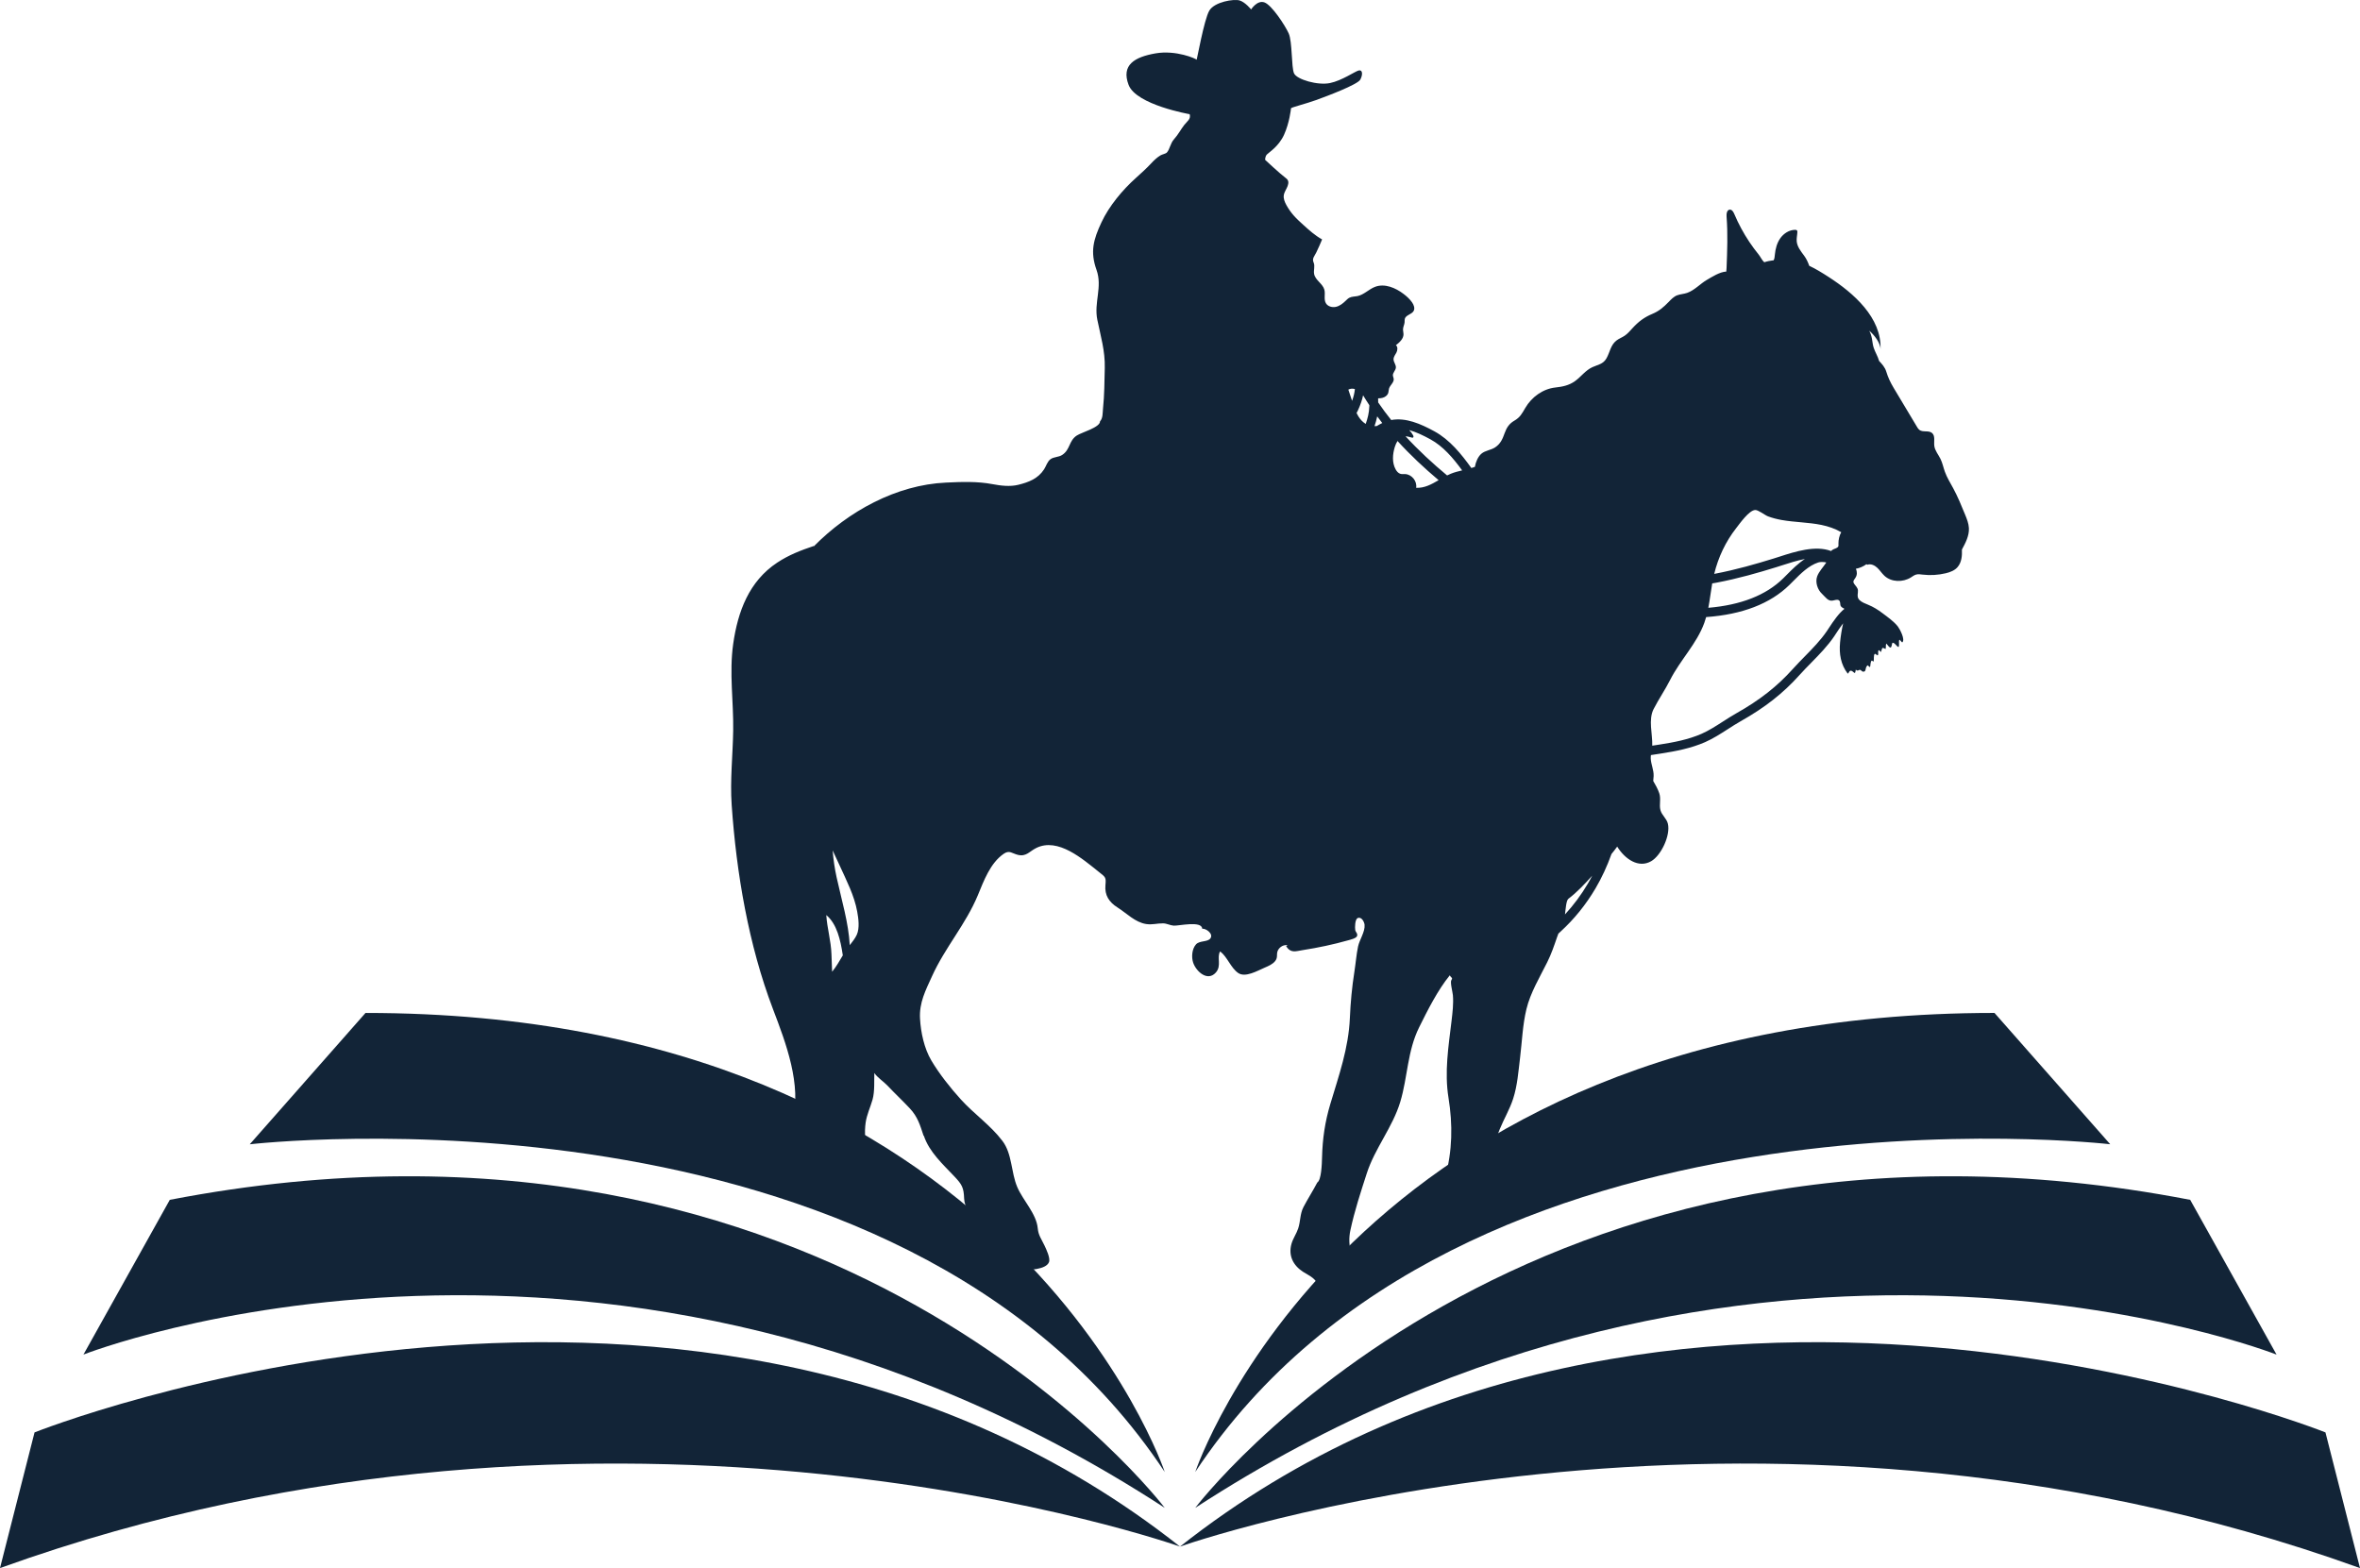 <svg xmlns="http://www.w3.org/2000/svg" id="Camada_2" viewBox="0 0 1227.74 815.75"><g id="Camada_1-2"><path d="M480.61,590.83c2.78,8.43,9.91,14.85,15.83,21.12,4.04,4.28,4.92,5.85,5.13,11.56,.09,2.38,.88,3.98,1.71,6.12,2.55,6.61,.42,10.44-1.36,16.78-2.97,10.55,23.09,14.25,29.67,14.29,3.16,.02,12.56-.09,14.13-4.11,.8-2.06-1.43-6.72-2.32-8.6-1.69-3.57-3.2-5.35-3.53-8.98-.71-7.67-7.69-14.5-10.66-21.47-3.29-7.71-2.58-17.27-7.73-24.03-6.22-8.18-14.69-13.95-21.54-21.48-5.48-6.03-11.29-13.35-15.43-20.34-3.71-6.26-5.48-14.56-5.89-21.76-.48-8.37,2.93-14.76,6.27-22.13,6.75-14.9,17.54-26.97,23.8-42.05,3.09-7.46,6.44-16.75,13.48-21.6,2.98-2.06,4.31-.16,7.4,.58,4.33,1.03,5.95-1.82,9.5-3.58,11.37-5.65,24.32,5.89,32.53,12.39,3.62,2.87,3.84,2.82,3.48,6.95-.46,5.22,1.87,8.81,6.26,11.58,4.83,3.05,9.15,7.73,14.92,8.63,3.22,.5,5.68-.39,8.79-.35,1.95,.02,3.65,1.05,5.52,1.19,2.62,.19,14.66-2.72,14.86,1.61,1.83-.26,5.96,2.54,4.27,4.99-1.4,2.03-5.62,1.08-7.48,3.12-2.17,2.38-2.47,6.73-1.48,9.6,1.59,4.59,7.45,9.88,11.73,5.12,3.24-3.6,.37-7.88,2.28-11.04,3.74,2.83,5.47,8.48,9.36,11.21,3.7,2.6,10.01-1.13,13.82-2.76,1.98-.85,4.19-1.78,5.49-3.48,1.38-1.79,.62-3.15,1.15-4.91,.51-1.68,2.55-3.67,5.15-3.28,.07,.3-.55,.27-.62,.58,2.47,3.7,4.85,2.56,8.64,1.97,8.05-1.26,15.87-2.91,23.65-5.11,1-.28,4.14-1.01,4.57-2.17,.51-1.35-.73-2.01-.93-3.19-.21-1.27-.16-5.57,1.28-6.19,2.06-.89,3.45,2.11,3.58,3.47,.35,3.6-2.65,7.8-3.39,11.32-.89,4.29-1.21,8.67-1.89,12.99-1.28,8.16-2.01,15.96-2.37,24.22-.67,15.67-5.71,29.84-10.17,44.72-2.79,9.29-4.07,18.16-4.3,27.68-.09,3.75-.39,11.93-2.48,13.16-2.25,4.34-4.93,8.44-7.19,12.78-1.87,3.6-1.49,7.35-2.76,11.17-.92,2.76-2.67,5.11-3.48,7.98-1.71,6.08,.85,11.16,5.98,14.5,3.31,2.15,7.77,3.74,7.9,8.47,.04,1.57-.16,3.12-.41,4.69,7.44-4.65,14.98-9.12,22.63-13.41-4.49-6.49-7.26-12.88-5.43-21.43,2.14-10.01,5.33-19.66,8.48-29.42,4.26-13.22,13.45-23.99,17.46-37.3,3.87-12.86,3.64-26.32,9.8-38.75,4.41-8.9,9.68-19.39,15.95-27.06,.78,1.45,1.7,1.19,.84,2.44-.77,1.12,.64,6.22,.78,7.92,.37,4.45-.18,8.9-.7,13.31-1.59,13.45-3.77,26.54-1.58,40.1,2.25,13.94,2.04,27.54-1.73,41.23-1.27,4.59-3.49,20.78-5.23,29.44,4.88-2.14,9.81-4.18,14.79-6.07,4.39-1.66,8.82-3.19,13.3-4.58,.17-8.88,.56-25.56,1.42-30.29,.86-4.75,2.28-8.95,4.1-13.43,2.19-5.4,5.17-10.3,6.98-15.9,2.22-6.89,2.71-14.09,3.59-21.25,1.03-8.4,1.32-17.1,3.32-25.36,2.07-8.55,6.92-16.56,10.81-24.37,2.14-4.28,3.57-8.53,5.12-13.04,.21-.62,.45-1.24,.69-1.85,.42-.4,.84-.78,1.23-1.14,7.02-6.42,13.11-13.96,18.09-22.4,3.24-5.5,6.05-11.57,8.3-17.87,1.04-1.26,2.03-2.55,2.97-3.86,4.08,6.58,11.14,11.34,17.63,7.63,5.29-3.02,10.18-13.56,8.75-19.52-.68-2.82-3.13-4.31-3.87-7.07-.78-2.89,.39-5.8-.62-8.79-.78-2.3-1.95-4.36-3.14-6.39,.1-.86,.18-1.72,.21-2.58,.11-3.2-1.36-6.07-1.5-9.07-.03-.63,.02-1.23,.09-1.82,1.26-.19,2.51-.39,3.74-.58l1.56-.24c7.55-1.17,15.55-2.7,22.86-5.9,4.16-1.83,8.05-4.33,11.8-6.74,2.2-1.42,4.48-2.88,6.73-4.15,12.67-7.14,22.13-14.57,30.66-24.09,1.93-2.16,4.03-4.29,6.06-6.36,4.18-4.26,8.5-8.66,11.95-13.75,.28-.41,.61-.92,.97-1.48,.79-1.21,2.14-3.28,3.66-5.25-.73,3.28-1.29,6.66-1.6,10-.55,5.91,.37,11.44,4.01,16.19,.57-.32,.67-1.3,1.35-1.51,.91-.28,1.61,.94,2.33,1.18,.4-.51,.32-1.23,.52-1.84,.58,.78,.64,.48,1.18,.48,.36,0,.46-.37,1.05-.29,.52,.07,.88,.82,1.4,.91,1.7,.3,1.28-1.45,1.87-2.54,.77-1.41,.76-.38,1.87,.24,.34-.82,.11-3.04,.98-3.49,.19,.24,.62,.4,.82,.6,.47-1.07-.15-3.42,.76-4.12,.52,.23,.89,.65,1.4,.87,.8-.71-.23-2.07,.67-2.74,.45,.22,.68,.7,1.04,1.02,.87-1.99,.15-2.79,2.42-1.6,.33-.91-.01-1.99,.37-2.84,.49,.36,1.61,2.32,2.25,2.05,.73-.31,.56-1.86,.98-2.48,1.4,.04,1.94,1.82,3.15,2.25,.62-1.15-.08-2.61,.42-3.83,.6,.3,.92,1.01,1.49,1.41,1.78-1.33-1.26-6.99-2.27-8.29-2.01-2.58-5.32-4.91-7.92-6.87-2.42-1.82-4.78-3.32-7.58-4.45-1.42-.57-3.25-1.27-4.37-2.35-1.19-1.14-1.14-2.35-.93-3.84,.27-1.94-.29-2.62-1.46-4.06-1.45-1.79-.85-2.15,.21-3.77,.96-1.46,.9-3.19,.23-4.69,1.8-.3,3.86-1.16,5.46-2.35,.17,.09,.34,.18,.52,.26,1.77-.64,3.76,.28,5.13,1.57s2.38,2.93,3.77,4.21c3.63,3.33,9.54,3.44,13.72,.84,.88-.55,1.72-1.22,2.72-1.5,1.1-.31,2.26-.12,3.39,.02,4,.48,8.09,.24,12.01-.7,2.31-.55,4.67-1.43,6.2-3.24,2.1-2.51,2.37-5.83,2.24-9.1,1.89-3.49,3.84-7.22,3.63-11.18-.13-2.44-1.06-4.75-1.98-7-1.9-4.64-3.8-9.29-6.18-13.7-1.53-2.83-3.26-5.58-4.35-8.62-.79-2.2-1.23-4.53-2.26-6.63-1.11-2.27-2.92-4.3-3.23-6.82-.29-2.34,.61-5.23-1.22-6.72-1.78-1.45-4.77-.18-6.58-1.61-.5-.4-.84-.96-1.17-1.5-4.07-6.76-8.13-13.52-12.16-20.3-1.75-2.94-2.9-5.37-3.87-8.53-.68-2.22-2.17-3.85-3.71-5.49-.67-2.43-2.05-4.52-2.83-6.89-.51-1.54-.6-3.16-.91-4.74-.28-1.43-.72-2.89-1.41-4.12,2.5,2.11,5.93,6.33,5.88,9.77,.71-16.61-14.16-29.42-26.91-37.66-3.29-2.13-6.65-4.22-10.17-5.87-.66-1.86-1.47-3.65-2.66-5.26-1.7-2.29-3.62-4.66-3.86-7.5-.14-1.59,.28-3.18,.34-4.78,0-.28,0-.58-.16-.81-.23-.31-.68-.36-1.07-.36-3.03,.05-5.86,1.87-7.62,4.34-1.76,2.47-2.56,5.51-2.85,8.53-.1,1.01-.16,2.06-.62,2.96-1.64,.2-3.39,.52-4.89,1.04-1.19-1-1.93-2.77-2.84-3.9-1.72-2.15-3.38-4.35-4.91-6.64-3.06-4.58-5.69-9.44-7.83-14.52-.46-1.1-1.21-2.41-2.4-2.31-1.47,.12-1.75,2.14-1.64,3.61,.69,8.87,.35,17.79,0,26.69-.03,.73-.08,1.35-.15,1.91-3.39,.16-7.45,2.79-10.02,4.28-3.53,2.04-6.43,5.42-10.29,6.79-1.68,.6-3.54,.65-5.2,1.26-1.83,.68-3.16,2.13-4.49,3.5-2.66,2.73-4.93,4.71-8.49,6.2-4.24,1.77-7.22,4.04-10.34,7.46-1.27,1.39-2.48,2.84-4.06,3.9-1.38,.93-2.97,1.48-4.29,2.52-3.04,2.38-3.35,6.09-5.17,9.27-1.71,2.99-4.36,3.22-7.27,4.54-3.71,1.68-5.9,5.02-9.15,7.32-3.12,2.21-6.41,2.86-10.14,3.27-6.51,.72-12.34,4.96-15.66,10.64-1.76,3.01-2.66,4.86-5.7,6.63-2.65,1.53-4,3.6-5.02,6.44-1.1,3.07-2.1,5.53-4.95,7.43-2.18,1.46-5.2,1.61-7.18,3.33-1.73,1.51-2.9,4.16-3.36,6.81-.58,.21-1.16,.41-1.76,.59-.03,0-.05,.01-.08,.02-5.23-7.28-11.24-14.72-19.19-19.07-7.28-3.98-14.96-7.29-22.5-5.9-2.38-2.96-4.65-6.02-6.79-9.16,0-.69,0-1.4-.02-2.13,.75,.02,1.49-.05,2.23-.24,1.31-.33,2.57-1.2,3-2.48,.26-.76,.21-1.59,.44-2.35,.57-1.86,2.73-3.23,2.43-5.15-.08-.54-.37-1.04-.42-1.58-.15-1.48,1.4-2.64,1.55-4.12,.15-1.51-1.18-2.83-1.21-4.35-.02-1.3,.89-2.39,1.5-3.53s.8-3.08-.28-3.81c1.89-1.49,3.96-3.32,3.97-5.72,0-.9-.29-1.78-.25-2.68,.05-1.23,.73-2.36,.82-3.58,.04-.59-.05-1.2,.11-1.78,.54-2.01,3.53-2.23,4.57-4.04,.8-1.4,.12-3.18-.8-4.5-1.18-1.7-2.74-3.11-4.39-4.37-4.24-3.24-9.88-5.61-14.87-3.71-3.23,1.23-5.75,4.1-9.13,4.81-1.41,.29-2.94,.2-4.22,.86-.75,.39-1.35,1.01-1.96,1.6-1.44,1.4-3.08,2.7-5.04,3.14-1.96,.44-4.28-.2-5.26-1.95-1.16-2.06-.13-4.71-.76-6.99-.87-3.16-4.71-4.91-5.32-8.14-.38-1.97,.56-4.13-.26-5.96-.95-2.1,.42-3.28,1.38-5.25,1.08-2.23,2.09-4.5,3.03-6.79-3.65-2-6.77-4.82-9.85-7.62-1.74-1.58-3.48-3.16-5.02-4.93-1.43-1.64-2.68-3.43-3.72-5.33-.86-1.57-1.6-3.33-1.34-5.1,.25-1.71,1.4-3.15,1.99-4.77,.59-1.63,.61-3-.78-4.03-3.35-2.51-10.91-9.61-10.91-9.61,0,0-.08-1.73,.91-2.79s6.16-4.14,8.95-10.31c2.79-6.18,3.57-13.22,3.59-13.7s7.66-2.34,13.1-4.31,21.6-8.03,22.97-10.65,1.17-5.14-.74-4.76c-1.91,.39-8.73,5.29-15.08,6.58-6.35,1.3-17.23-1.85-18.67-5.06-1.43-3.21-.85-16.57-2.78-20.79-1.92-4.23-8.75-14.65-12.56-16.09-3.81-1.43-6.99,3.64-6.99,3.64,0,0-2.99-3.75-5.94-4.67s-13.1,.69-15.81,5.29c-2.72,4.6-6.48,26.01-6.62,25.53s-10.64-5.18-21.42-3.29c-10.79,1.89-17.89,5.99-13.94,16.39,3.96,10.4,31.76,15.24,31.76,15.24,.8,2.5-1.39,3.8-2.77,5.55-1.71,2.17-3.18,5.07-5.37,7.48-1.9,2.09-2.19,5.24-3.71,6.9-.61,.66-2.47,.97-3.31,1.48-1.87,1.13-3.38,2.58-4.85,4.16-2.57,2.74-5.13,5.06-7.93,7.57-7,6.27-13.97,14.62-17.95,23.14-4.2,8.98-5.94,15.3-2.57,24.7,3.19,8.9-1.41,16.93,.42,25.94,1.73,8.51,4.11,16.3,3.88,25.13-.18,7.07-.18,14.1-.92,21.13-.25,2.36,0,4.93-1.55,6.61,.04,3.16-9.5,5.7-12.05,7.35-4.26,2.75-3.37,7.37-7.66,10.14-1.85,1.2-4.28,.93-6.02,2.18-1.69,1.21-2.29,3.62-3.37,5.28-3.17,4.89-8,6.73-13.51,8.08-4.26,1.04-9.04,.45-13.27-.35-8.05-1.53-16.1-1.2-24.27-.82-25.89,1.18-50.8,14.95-68.74,33.16l-.02-.19c-6.72,2.27-12.94,4.63-19.04,8.67-14.64,9.68-20.49,25.42-22.89,42.29-2.14,15.08,.23,29.91,0,44.99-.2,12.94-1.68,25.77-.79,38.73,2.45,35.5,8.79,72.88,21.47,106.19,6.75,17.74,15.04,39.31,10.19,58.55,9.3,3.81,18.57,7.69,27.68,11.91,3.6,1.67,7.17,3.4,10.71,5.19-.04-.44-.1-.88-.14-1.32-.42-4.97-.92-10.18-.22-15.14,.58-4.16,2.44-8,3.59-12.01,1.23-4.28,.78-10.23,.94-13.87,1.68,2.47,4.83,4.42,6.93,6.65,3.75,3.98,7.75,7.72,11.49,11.71,4.16,4.44,5.37,8.75,7.2,14.29l.13-.03Zm-42.16-93.82c-1.75,2.92-3.37,5.85-5.56,8.51-.12-3.03-.24-6.06-.34-9.1-.23-6.92-2.27-13.65-2.7-20.38,5.54,4.6,7.42,12.98,8.6,20.96h0Zm7.28-10.74c-.83,1.84-2.27,3.66-3.65,5.43-.68-11.84-4.22-23.27-6.86-35.34-.97-4.42-1.67-9.17-2.05-13.95,1.29,2.71,2.56,5.44,3.8,8.18,3.46,7.63,7.44,15.25,8.96,23.57,.66,3.6,1.36,8.63-.2,12.11h0Zm445.01-182.77c.69-.11,1.38-.22,2.06-.35,11.46-2.15,22.23-5.29,31.27-8.09,.98-.3,2.03-.64,3.11-.99,3.59-1.16,7.72-2.49,11.78-3.27-3.54,2.29-6.56,5.33-9.33,8.11-.67,.68-1.34,1.35-2.01,2.01-8.9,8.73-21.96,13.83-38.9,15.27,.81-4.19,1.29-8.47,2.02-12.69h0Zm67.12-26.65c-1.01,1.82-1.46,3.9-1.45,6.01,0,1.05,.19,1.41-.62,1.99-.79,.56-1.89,.7-2.71,1.35-.18,.15-.35,.3-.49,.46-8.16-3.11-18.73,.3-26.86,2.93-1.07,.35-2.09,.68-3.06,.97-8.91,2.75-19.52,5.85-30.74,7.96-.05,0-.1,.02-.15,.03,2.09-8.6,5.94-16.79,11.4-23.76,1.84-2.35,6.7-9.32,9.91-9.48,1.6-.08,5.04,2.7,6.7,3.32,2.26,.84,4.62,1.44,7,1.87,6.88,1.23,13.96,1.18,20.81,2.59,3.56,.73,7.13,1.95,10.27,3.78v-.02Zm-97.57,91.96c2.5-4.92,5.97-9.97,8.57-15.11,5.21-10.31,13.83-18.8,17.77-29.66,.36-1,.68-2.01,.96-3.02,18.81-1.35,33.35-6.95,43.32-16.73,.68-.67,1.36-1.36,2.05-2.05,3.91-3.93,7.95-8,12.96-9.64,.93-.31,2.66-.34,4.17,0l-.09,.15c-1.47,2.25-3.78,4.59-4.67,7.13-1.09,3.08,.23,6.92,2.55,9.06,1.68,1.55,3.15,4.04,5.63,3.48,1.8-.41,3.54-.98,3.79,1.21,.13,1.14-.03,1.56,.93,2.32,.37,.29,.87,.5,1.31,.77-2.93,2.33-5.66,6.24-8.25,10.21-.35,.53-.66,1.01-.93,1.41-3.22,4.74-7.39,8.99-11.42,13.1-2.06,2.1-4.19,4.28-6.2,6.51-8.17,9.11-17.26,16.25-29.47,23.13-2.37,1.34-4.7,2.84-6.96,4.29-3.6,2.32-7.33,4.72-11.15,6.39-6.82,2.99-14.45,4.44-21.69,5.56l-1.56,.24c-.78,.12-1.57,.24-2.36,.36,.2-6.21-2.15-13.44,.73-19.11h0Zm-46.14,106.9c.34-2.75,.63-7.28,1.77-8.14,4.6-3.48,8.53-7.74,12.4-12.03-.75,1.44-1.51,2.85-2.31,4.2-3.43,5.81-7.4,11.15-11.86,15.97h0Zm-61.32-228.37c-7.45-6.19-14.82-12.98-21.63-20.37,1.1,.04,2.21,.41,3.3,.68,.19,.05,.4,.09,.57,0,.4-.2,.27-.8,.07-1.19-.53-1-1.22-1.91-2.02-2.71,3.66,1.01,7.38,2.81,11.01,4.79,6.61,3.61,11.78,9.69,16.53,16.17-2,.47-4,.96-5.9,1.74-.65,.27-1.29,.57-1.92,.88h0Zm-27.18-14.92c.32-1.03,.78-2.09,1.38-3,6.73,7.39,14.01,14.17,21.38,20.38-3.71,2.15-7.34,4.18-11.7,3.97,.62-3.4-2.27-7-5.72-7.14-.81-.03-1.64,.1-2.42-.12-1.11-.31-1.93-1.27-2.49-2.28-1.98-3.54-1.64-7.95-.43-11.82h0Zm-10.6-10.72c.57-1.63,1.05-3.32,1.41-5.09,.86,1.17,1.75,2.32,2.64,3.46-.02,0-.04,.01-.05,.02-.84,.41-1.81,.93-2.81,1.54-.4,.04-.79,.06-1.19,.06h0Zm-9.32-6.87c.25-.43,.48-.86,.68-1.29,1.32-2.86,2.2-5.41,2.71-7.89,1.04,1.74,2.12,3.45,3.24,5.13,0,.15,0,.3-.01,.45v.17c-.09,3.28-.84,6.23-1.87,9.12-1.5-.9-2.74-2.24-3.68-3.72-.4-.63-.74-1.3-1.06-1.97h0Zm-4.29-12.13c1.02-.59,2.26-.61,3.41-.32-.19,1.98-.65,3.96-1.46,6.15-.65-1.94-1.3-3.88-1.95-5.83h0Z" style="fill:#122437;"></path><g><path d="M1209.77,745.17s-345.86-138.07-595.9,59.4c0,0,293.46-104.25,613.87,11.18l-17.97-70.58h0Z" style="fill:#122437;"></path><path d="M1184.32,704.68l-44.92-80.5c-345.86-66.66-517.6,160.24-517.6,160.24,288.52-187.63,562.51-79.73,562.51-79.73h.01Z" style="fill:#122437;"></path><path d="M1097.81,595.28l-60.22-68.33c-335.98,0-415.78,238.79-415.78,238.79,138.79-209.68,476-170.47,476-170.47h0Z" style="fill:#122437;"></path><path d="M17.97,745.17L0,815.75c320.41-115.43,613.87-11.18,613.87-11.18-250.04-197.47-595.9-59.4-595.9-59.4h0Z" style="fill:#122437;"></path><path d="M605.93,784.42s-171.73-226.89-517.6-160.24l-44.92,80.5s274-107.9,562.51,79.73h0Z" style="fill:#122437;"></path><path d="M605.93,765.75s-79.81-238.79-415.78-238.79l-60.22,68.33s337.21-39.22,476,170.47h0Z" style="fill:#122437;"></path></g></g></svg>